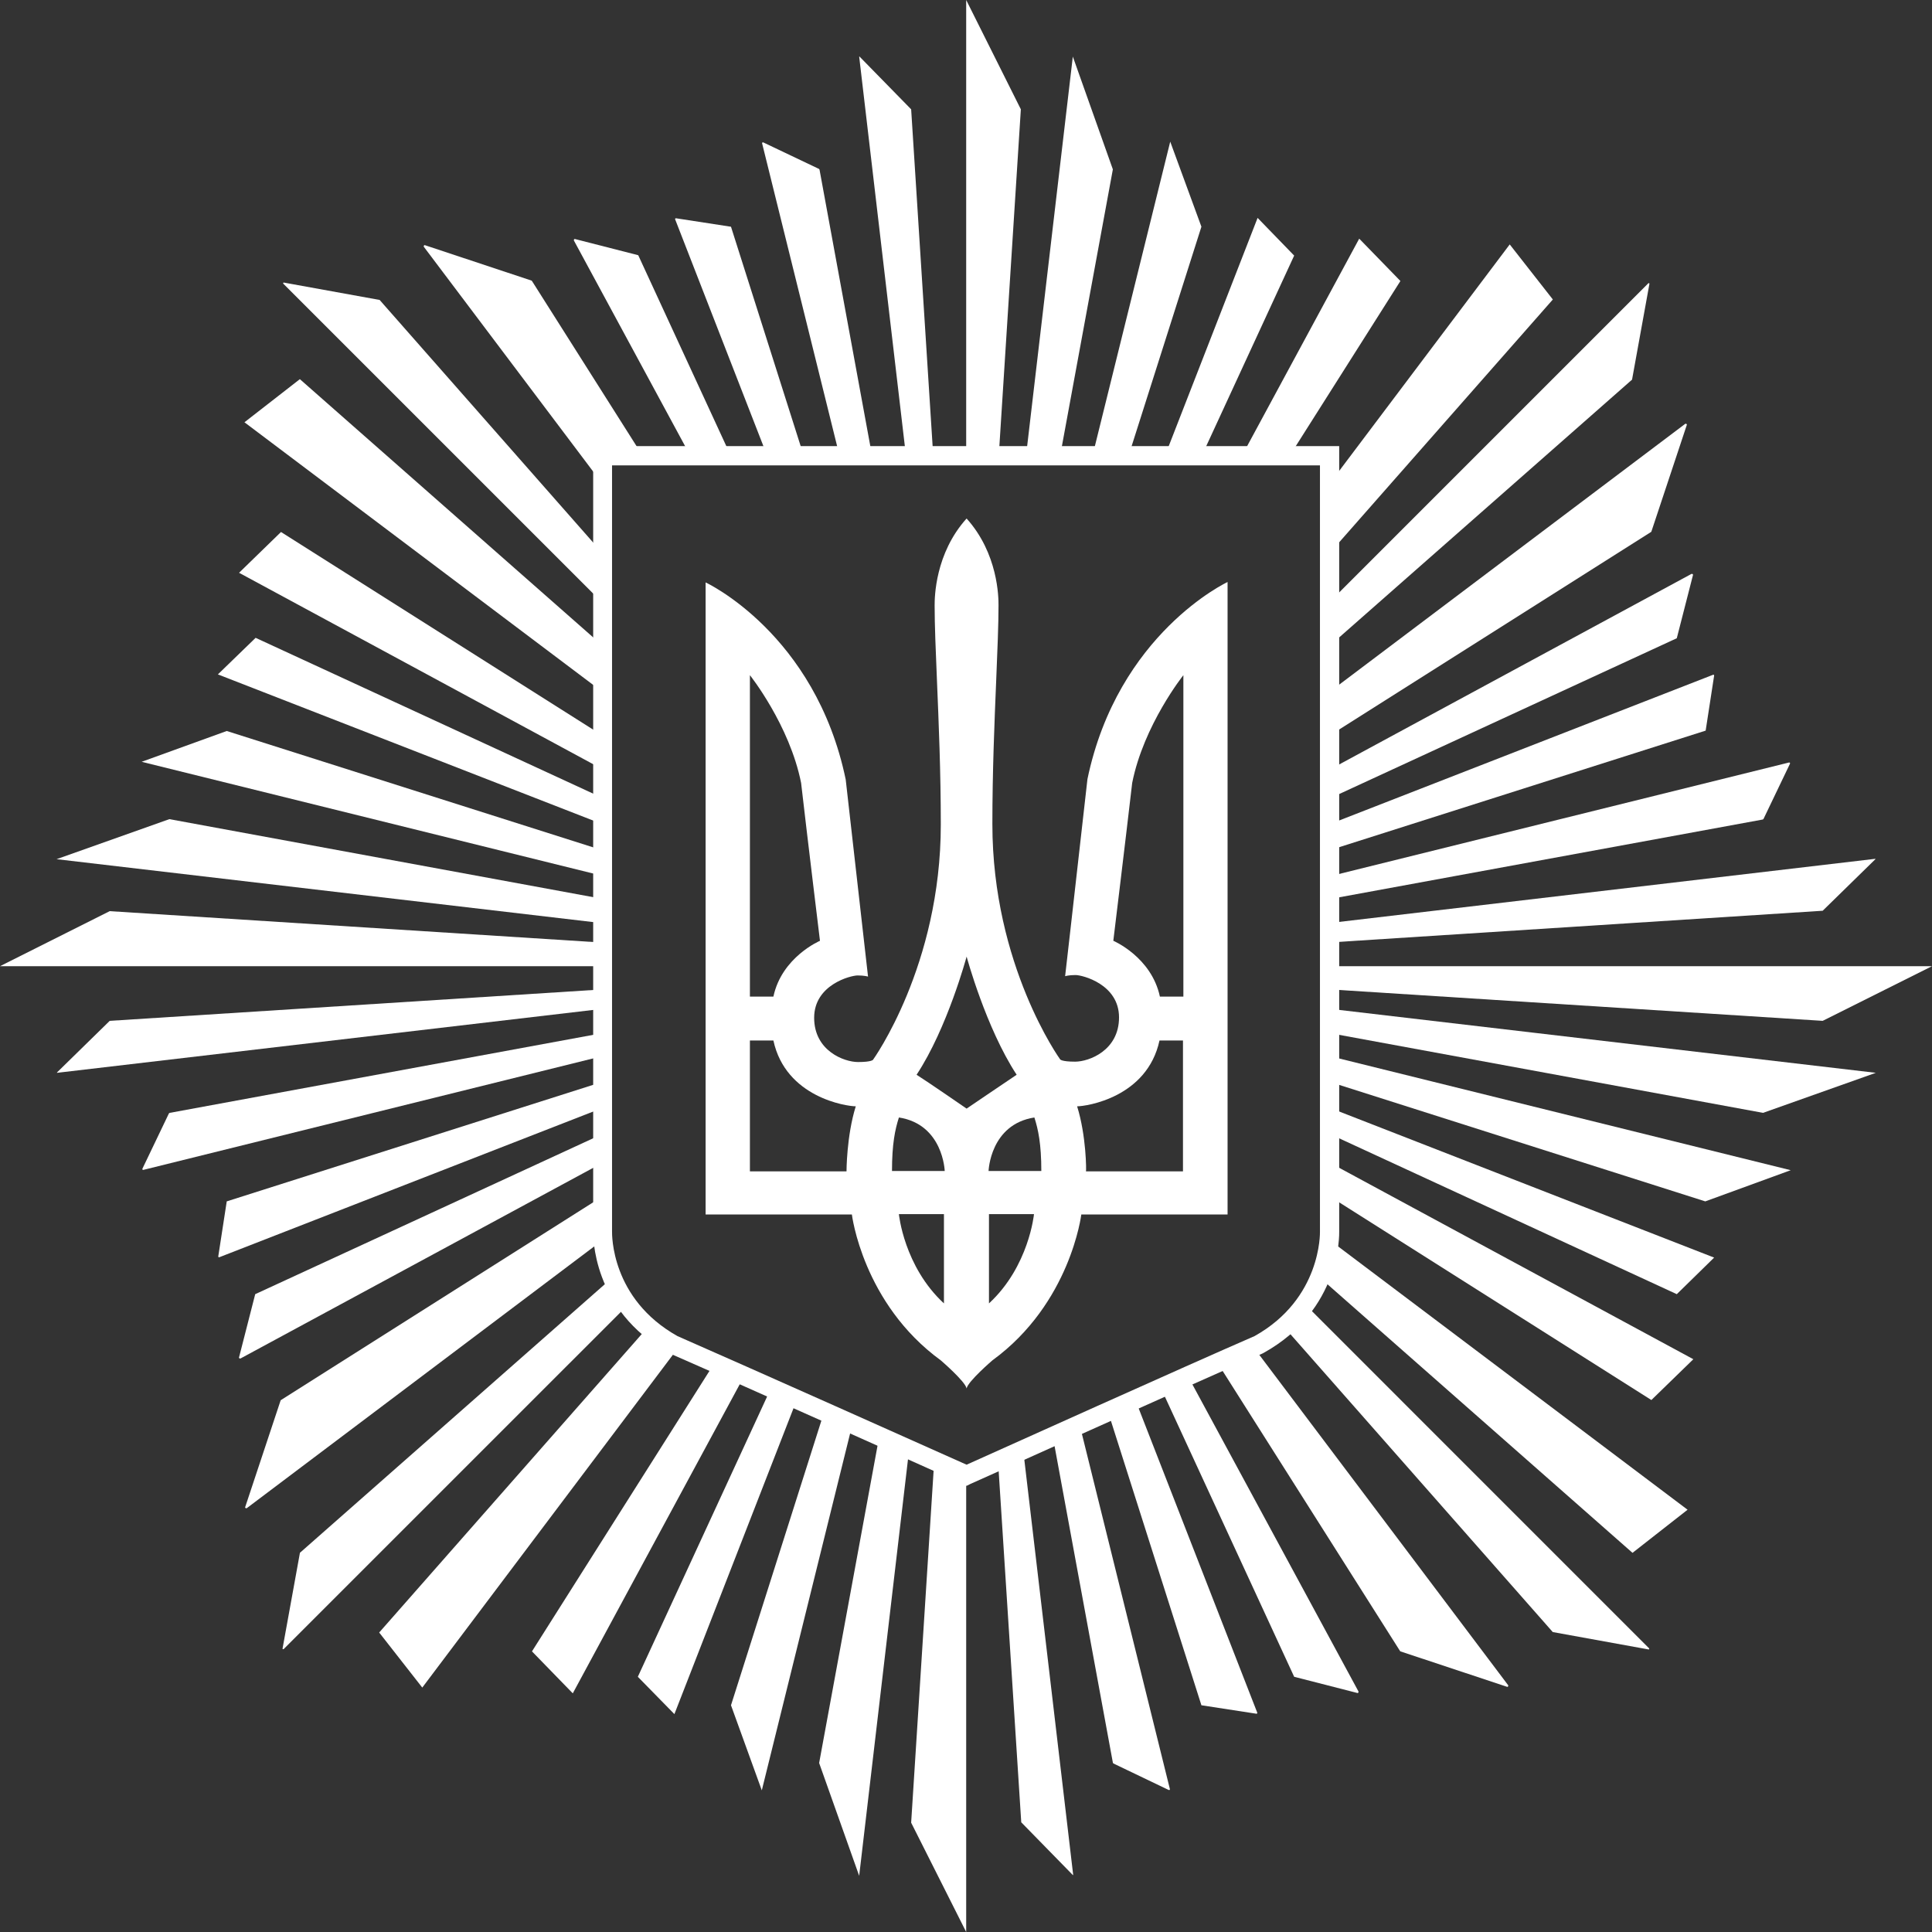 <svg width="72" height="72" viewBox="0 0 72 72" fill="none" xmlns="http://www.w3.org/2000/svg">
<rect x="0" y="0" width="72" height="72" fill="#333333" stroke="none"/>
<path d="M22.451 36.007H0L4.088 33.956L22.451 35.128V36.007Z" fill="white"/>
<path d="M22.451 36.872L4.089 38.044L2.124 39.967V39.981L22.451 37.597V36.872Z" fill="white"/>
<path d="M22.451 38.502V39.358L5.351 43.596C5.322 43.61 5.294 43.582 5.308 43.553L6.298 41.487C6.305 41.487 6.309 41.484 6.312 41.48C6.316 41.477 6.319 41.473 6.327 41.473L22.451 38.502Z" fill="white"/>
<path d="M22.451 40.319V41.29L8.177 46.852C8.148 46.867 8.134 46.838 8.134 46.824L8.45 44.772L22.451 40.319Z" fill="white"/>
<path d="M22.451 42.261L9.511 48.23L8.909 50.582C8.894 50.611 8.937 50.64 8.966 50.625L22.451 43.336V42.261Z" fill="white"/>
<path d="M22.811 47.62C22.946 47.948 23.131 48.297 23.385 48.644L10.572 61.456C10.558 61.47 10.529 61.456 10.529 61.442L11.175 57.884V57.87L22.811 47.62Z" fill="white"/>
<path d="M22.451 44.588V45.906C22.451 45.906 22.446 46.019 22.463 46.211L9.195 56.206C9.167 56.22 9.124 56.191 9.138 56.163L10.458 52.189L10.472 52.175L22.451 44.588Z" fill="white"/>
<path d="M24.14 49.463C24.411 49.698 24.726 49.921 25.09 50.123C25.153 50.151 25.219 50.179 25.287 50.209L15.737 62.891L14.131 60.839L24.14 49.463Z" fill="white"/>
<path d="M26.625 50.797L19.825 61.542L21.346 63.106L27.731 51.286C27.343 51.114 26.971 50.95 26.625 50.797Z" fill="white"/>
<path d="M28.733 51.731L23.77 62.489L25.133 63.88L29.697 52.16C29.373 52.016 29.05 51.872 28.733 51.731Z" fill="white"/>
<path d="M30.715 52.614L27.242 63.55L28.39 66.721L31.765 53.082C31.421 52.929 31.07 52.772 30.715 52.614Z" fill="white"/>
<path d="M32.767 53.53L30.527 65.702L32.019 69.906L33.88 54.027C33.535 53.873 33.161 53.706 32.767 53.53Z" fill="white"/>
<path d="M34.816 54.446L33.956 67.926L36.007 72L36.007 54.98C35.924 54.943 35.483 54.745 34.816 54.446Z" fill="white"/>
<path d="M37.194 54.458L38.059 67.912L39.981 69.877H39.995L38.131 54.036C37.785 54.192 37.47 54.334 37.194 54.458Z" fill="white"/>
<path d="M39.236 53.54C39.557 53.395 39.892 53.245 40.234 53.091L43.596 66.664C43.611 66.692 43.582 66.721 43.553 66.707L41.488 65.717L41.487 65.713L41.486 65.709C41.484 65.706 41.482 65.704 41.48 65.702C41.477 65.699 41.473 65.695 41.473 65.688L39.236 53.54Z" fill="white"/>
<path d="M41.294 52.615C41.631 52.464 41.97 52.312 42.308 52.16L46.853 63.823C46.867 63.852 46.838 63.866 46.824 63.866L44.773 63.55L41.294 52.615Z" fill="white"/>
<path d="M43.265 51.732L48.23 62.489L50.582 63.092C50.611 63.106 50.64 63.063 50.625 63.034L44.269 51.282C43.944 51.428 43.608 51.578 43.265 51.732Z" fill="white"/>
<path d="M47.856 49.456C48.171 49.185 48.427 48.897 48.636 48.607L61.456 61.428C61.47 61.442 61.456 61.471 61.442 61.471L57.884 60.825H57.87L47.856 49.456Z" fill="white"/>
<path d="M45.373 50.79C45.881 50.564 46.335 50.362 46.709 50.197L56.206 62.805C56.22 62.833 56.191 62.876 56.163 62.862L52.189 61.542L52.175 61.528L45.373 50.79Z" fill="white"/>
<path d="M49.188 47.612C49.428 47.029 49.509 46.512 49.536 46.201L62.891 56.263L60.839 57.87L49.188 47.612Z" fill="white"/>
<path d="M49.549 44.581L61.542 52.175L63.106 50.654L49.549 43.327V44.581Z" fill="white"/>
<path d="M49.549 42.257L62.489 48.23L63.881 46.867L49.549 41.283V42.257Z" fill="white"/>
<path d="M49.549 40.317L63.551 44.772L66.735 43.61L49.549 39.358V40.317Z" fill="white"/>
<path d="M49.549 38.5L65.703 41.473L69.906 39.981L49.549 37.595V38.5Z" fill="white"/>
<path d="M49.549 36.871L67.926 38.044L72 36.007L49.549 36.007V36.871Z" fill="white"/>
<path d="M49.549 35.123L67.926 33.941L69.891 32.019V32.005L49.549 34.399V35.123Z" fill="white"/>
<path d="M49.549 33.506V32.658L66.664 28.418C66.692 28.404 66.721 28.433 66.707 28.462L65.717 30.527C65.71 30.527 65.706 30.531 65.703 30.534C65.701 30.536 65.699 30.538 65.697 30.539C65.694 30.541 65.692 30.542 65.688 30.542L49.549 33.506Z" fill="white"/>
<path d="M49.549 31.686V30.716L63.838 25.148C63.866 25.133 63.881 25.162 63.881 25.176L63.565 27.228L49.549 31.686Z" fill="white"/>
<path d="M49.549 29.757L62.489 23.785L63.092 21.432C63.106 21.404 63.063 21.375 63.034 21.389L49.549 28.683V29.757Z" fill="white"/>
<path d="M49.549 24.07V22.436L61.427 10.558C61.442 10.544 61.47 10.558 61.47 10.573L60.825 14.13V14.145L49.549 24.07Z" fill="white"/>
<path d="M49.549 27.413V25.785L62.805 15.794C62.833 15.78 62.877 15.809 62.862 15.837L61.542 19.811L61.528 19.826L49.549 27.413Z" fill="white"/>
<path d="M49.549 20.617V18.025L56.263 9.109L57.87 11.161L49.549 20.617Z" fill="white"/>
<path d="M48.062 16.985L52.189 10.472L50.654 8.894L46.283 16.985H48.062Z" fill="white"/>
<path d="M44.787 16.985L48.23 9.525L46.867 8.12L43.415 16.985H44.787Z" fill="white"/>
<path d="M42.058 16.985L44.773 8.449L43.611 5.279L40.714 16.985H42.058Z" fill="white"/>
<path d="M39.508 16.985L41.473 6.312L39.981 2.109L38.237 16.985H39.508Z" fill="white"/>
<path d="M37.221 16.985L38.044 4.074L36.007 0L36.007 16.985H37.221Z" fill="white"/>
<path d="M34.779 16.985L33.956 4.074L32.033 2.109H32.019L33.763 16.985H34.779Z" fill="white"/>
<path d="M32.5 16.985L30.542 6.326C30.542 6.319 30.538 6.316 30.534 6.312C30.531 6.308 30.527 6.305 30.527 6.298L28.447 5.308C28.419 5.294 28.39 5.322 28.404 5.351L31.286 16.985H32.5Z" fill="white"/>
<path d="M29.953 16.985L27.242 8.45L25.191 8.134C25.177 8.134 25.148 8.148 25.162 8.177L28.59 16.985H29.953Z" fill="white"/>
<path d="M27.234 16.985L23.785 9.511L21.432 8.909C21.403 8.894 21.375 8.937 21.389 8.966L25.726 16.985H27.234Z" fill="white"/>
<path d="M22.451 24.057L11.175 14.13L9.11 15.737L22.451 25.784V24.057Z" fill="white"/>
<path d="M22.451 22.465L10.558 10.573C10.544 10.558 10.558 10.53 10.573 10.53L14.13 11.175H14.145L22.451 20.611V22.465Z" fill="white"/>
<path d="M23.95 16.985H22.451V18.032L15.794 9.196C15.78 9.167 15.809 9.124 15.837 9.138L19.811 10.458L19.825 10.472L23.95 16.985Z" fill="white"/>
<path d="M22.451 27.41L10.472 19.826L8.909 21.346L22.451 28.666V27.41Z" fill="white"/>
<path d="M22.451 29.736L9.526 23.77L8.12 25.133L22.451 30.714V29.736Z" fill="white"/>
<path d="M22.451 31.688L8.45 27.242L5.279 28.39L22.451 32.639V31.688Z" fill="white"/>
<path d="M22.451 33.498L6.312 30.527L2.109 32.019L22.451 34.404V33.498Z" fill="white"/>
<path d="M25.248 49.793C27.773 50.898 34.903 54.083 36.022 54.585C37.141 54.083 44.242 50.883 46.752 49.793C49.248 48.402 49.191 45.934 49.191 45.906V17.344H22.809V45.891C22.809 46.006 22.766 48.402 25.248 49.793ZM36.022 55.374L35.878 55.302C35.792 55.259 27.658 51.615 24.961 50.439L24.933 50.424C22.035 48.818 22.106 45.992 22.106 45.877V16.626H49.908V45.891C49.908 45.992 49.98 48.818 47.082 50.424L47.053 50.439C44.342 51.615 36.251 55.273 36.165 55.302L36.022 55.374Z" fill="white"/>
<path fill-rule="evenodd" clip-rule="evenodd" d="M34.831 22.565C34.831 22.264 34.846 20.629 36.022 19.323C37.198 20.629 37.212 22.264 37.212 22.551C37.212 23.269 37.172 24.225 37.126 25.339C37.061 26.894 36.983 28.758 36.983 30.714C36.983 35.978 39.508 39.479 39.508 39.479C39.508 39.479 39.551 39.565 40.067 39.565C40.584 39.565 41.703 39.149 41.703 37.915C41.703 36.681 40.34 36.337 40.082 36.337C39.823 36.337 39.694 36.38 39.694 36.38C39.694 36.38 39.953 34.128 40.526 29.035C41.66 23.598 45.748 21.69 45.748 21.69V45.26H40.297C40.297 45.26 39.895 48.574 36.983 50.697C36.983 50.697 36.065 51.486 36.022 51.744C35.979 51.486 35.061 50.697 35.061 50.697C32.148 48.574 31.747 45.26 31.747 45.26H26.296V21.705C26.296 21.705 30.384 23.598 31.517 29.05C32.091 34.142 32.349 36.395 32.349 36.395C32.349 36.395 32.22 36.352 31.962 36.352C31.704 36.352 30.341 36.696 30.341 37.929C30.341 39.163 31.46 39.579 31.976 39.579C32.493 39.579 32.536 39.493 32.536 39.493C32.536 39.493 35.061 35.993 35.061 30.728C35.061 28.775 34.983 26.92 34.918 25.367C34.871 24.251 34.831 23.291 34.831 22.565ZM44.101 25.162C44.101 25.162 42.623 27.013 42.193 29.179C41.963 31.173 41.49 35.06 41.49 35.06C41.49 35.06 42.91 35.663 43.226 37.141H44.101V25.162ZM40.141 41.229C40.486 41.229 42.752 40.899 43.211 38.776H44.086V43.653H40.471C40.486 43.653 40.486 42.334 40.141 41.229ZM36.841 43.639H38.807C38.807 42.635 38.692 42.09 38.548 41.645C36.899 41.903 36.841 43.639 36.841 43.639ZM36.856 45.246H38.534C38.534 45.246 38.348 47.197 36.856 48.574V45.246ZM29.855 29.179C29.424 27.013 27.947 25.162 27.947 25.162V37.141H28.822C29.137 35.663 30.558 35.061 30.558 35.061C30.558 35.061 30.084 31.173 29.855 29.179ZM31.892 41.229C31.547 41.229 29.281 40.899 28.822 38.776H27.947V43.653H31.547C31.547 43.653 31.547 42.334 31.892 41.229ZM35.207 43.639H33.242C33.242 42.635 33.356 42.09 33.5 41.645C35.15 41.903 35.207 43.639 35.207 43.639ZM35.178 45.246H33.499C33.499 45.246 33.686 47.197 35.178 48.574V45.246ZM34.158 40.053C35.306 38.317 36.023 35.649 36.023 35.649C36.023 35.649 36.74 38.303 37.888 40.053C37.458 40.34 36.023 41.315 36.023 41.315C36.023 41.315 34.588 40.325 34.158 40.053Z" fill="white"/>
</svg>
